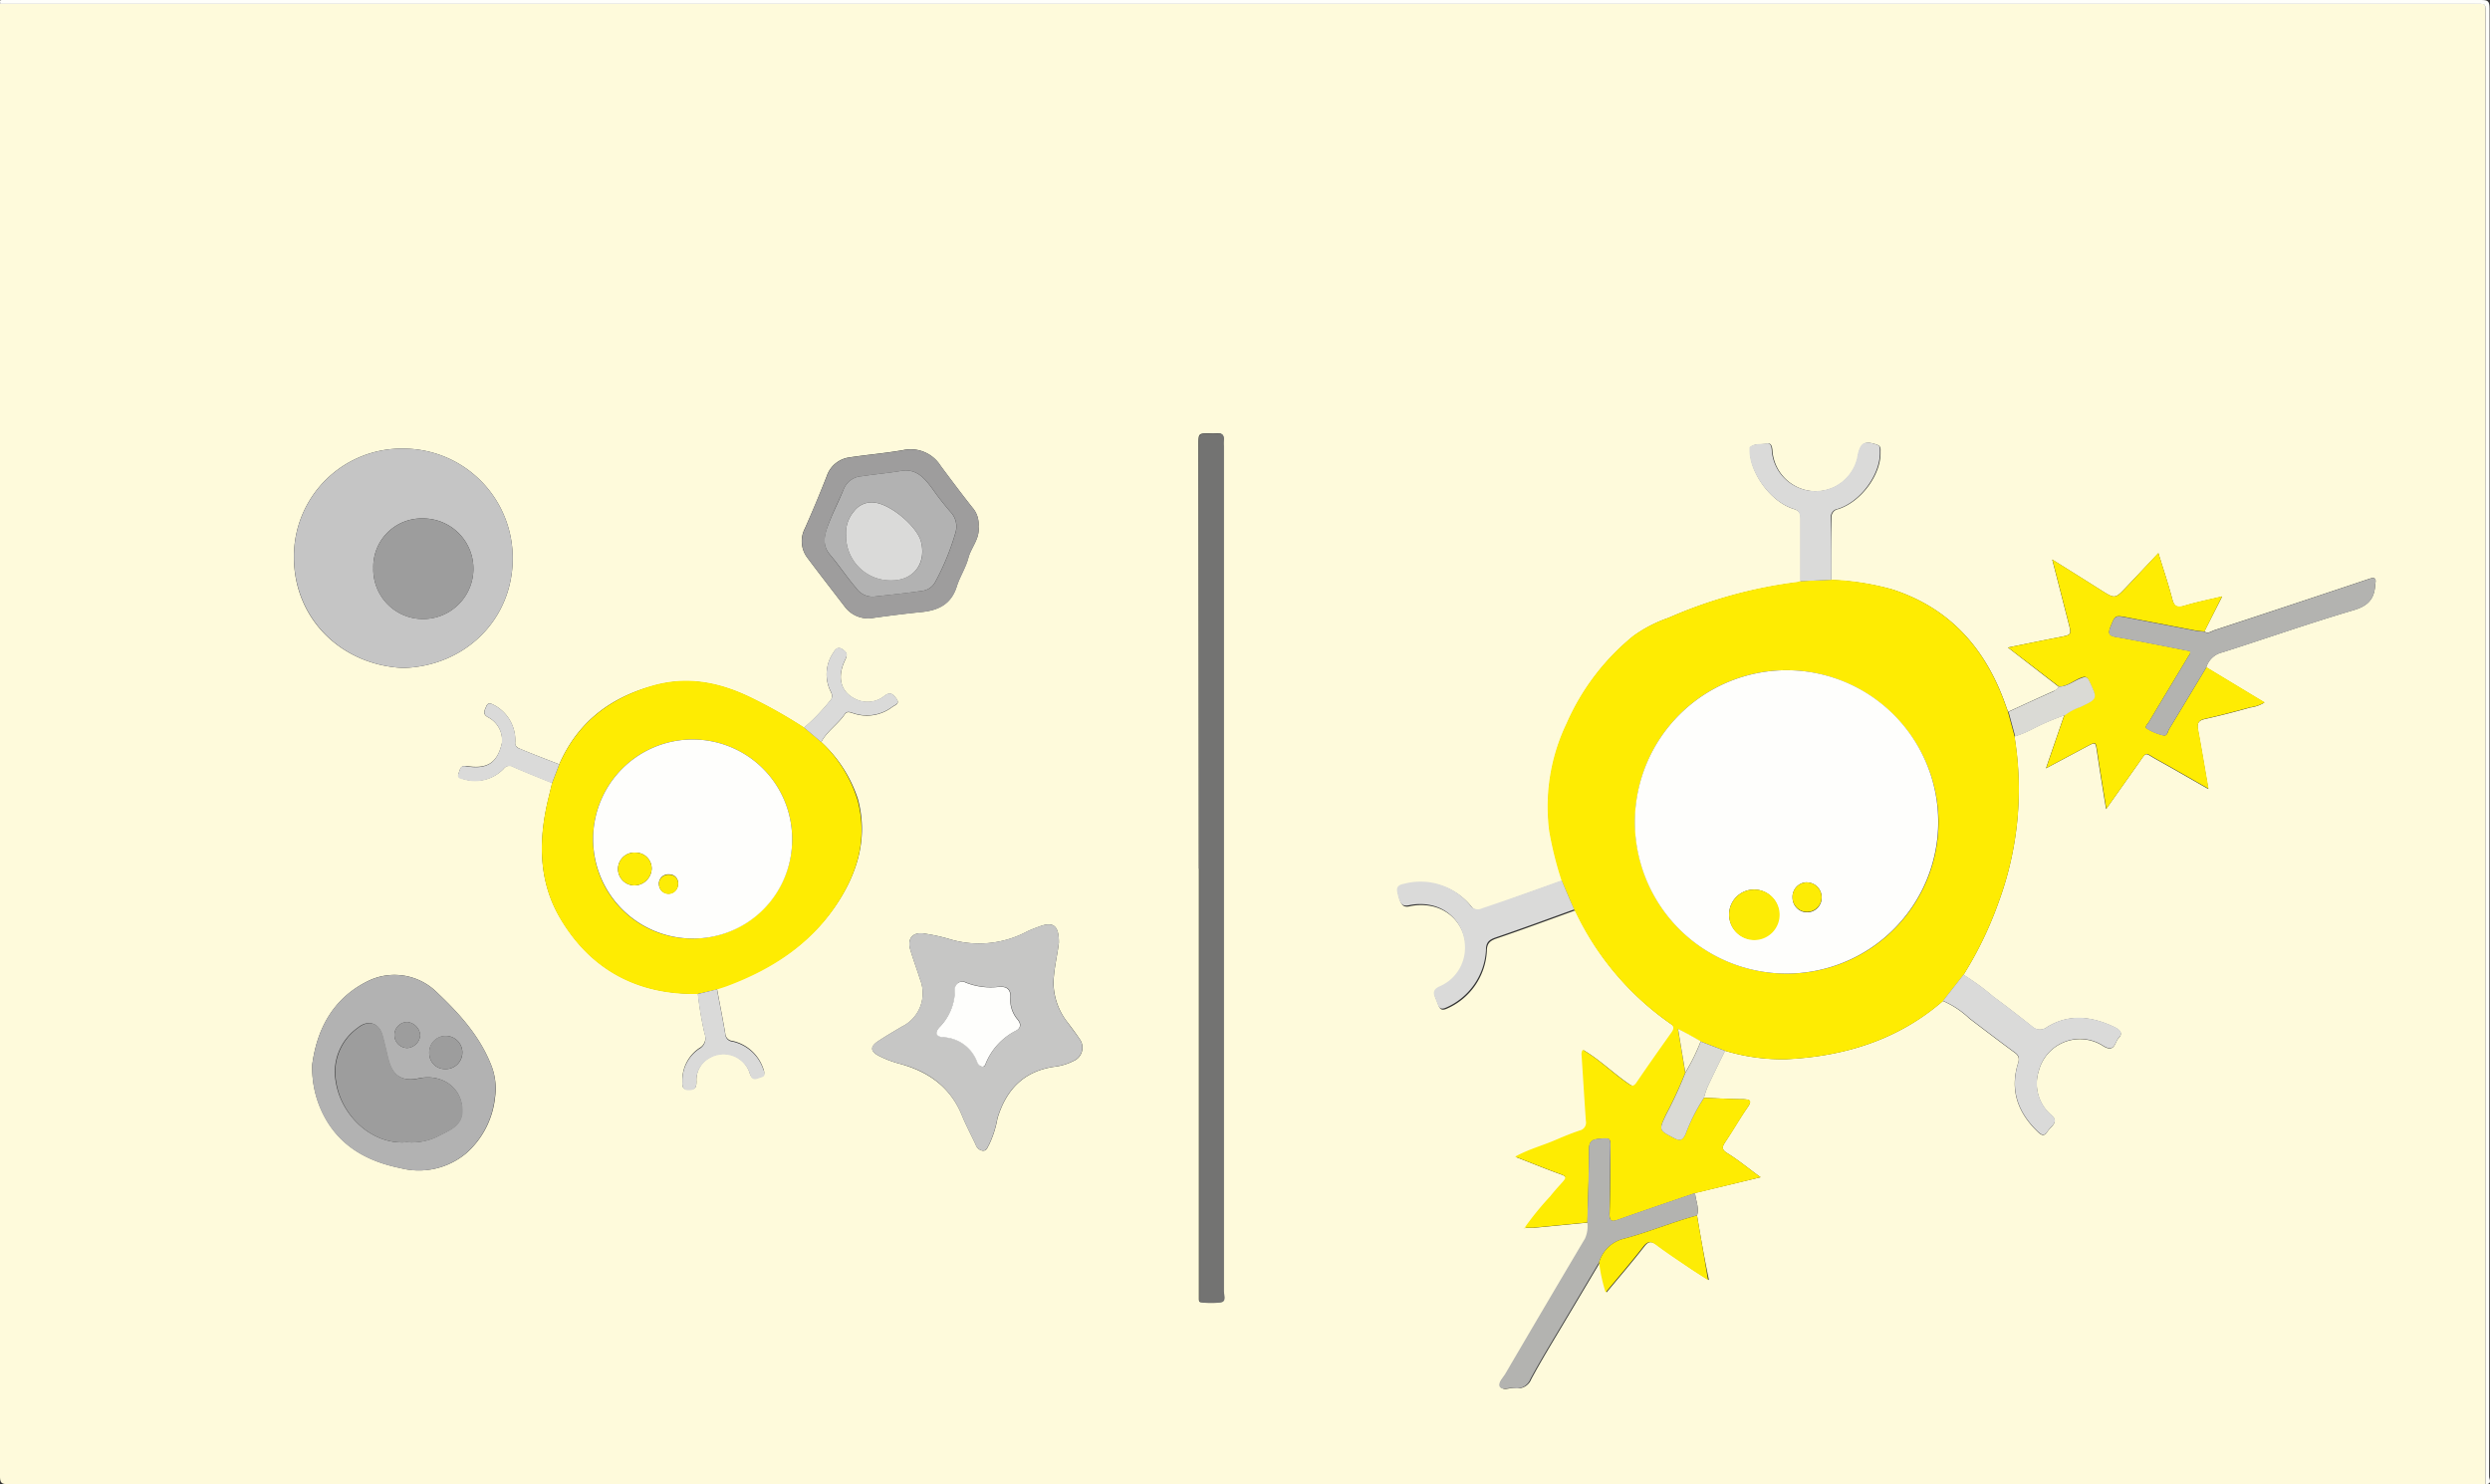 <svg xmlns="http://www.w3.org/2000/svg" viewBox="0 0 342.24 204"><rect x="0" y="0" width="342.24" height="204" fill="#333333" stroke="none"/><g id="Layer_2" data-name="Layer 2"><g id="YELLOW_t-cell_selection_activation_Image" data-name="YELLOW_t-cell selection | activation Image"><path d="M341.63,204Q171.37,204,1.1,204c-.9,0-1.1-.2-1.1-1.1Q0,101.7,0,.5H339.83c2,0,1.79-.21,1.79,1.79Q341.64,103.15,341.63,204ZM233.25,167.07c.33-1.07-.2-2.07-.27-3.1l9-2.16c-1.7-1.24-3.07-2.38-4.58-3.31-.85-.52-.69-.9-.27-1.54,1.06-1.59,2-3.24,3.1-4.81.58-.86.31-1-.57-1.06-1.82,0-3.64-.13-5.47-.2a12,12,0,0,1,.48-1.47c.78-1.68,1.61-3.36,2.42-5a27.08,27.08,0,0,0,8.47,1.16c8-.4,15.32-2.65,21.48-8a12.52,12.52,0,0,1,3.65,2.43c1.93,1.47,3.86,2.94,5.81,4.38.53.4,1.21.71.89,1.7-1.19,3.74-.06,6.86,2.72,9.51.51.49.89.61,1.31-.08a6,6,0,0,1,.63-.72c.44-.53.58-.9-.1-1.52a5.66,5.66,0,0,1-1.73-6.08,5.85,5.85,0,0,1,8.91-3.38c1.57.92,1.53-.61,2.06-1.13.74-.73,0-1.22-.6-1.52-3.07-1.46-6.18-1.86-9.22,0a1.57,1.57,0,0,1-2.1-.1c-1.74-1.38-3.5-2.75-5.3-4.07a32.11,32.11,0,0,0-4.11-3,51,51,0,0,0,4.87-10.09,44.71,44.71,0,0,0,2.14-22.69,15.83,15.83,0,0,0,2.42-1,33.24,33.24,0,0,1,4.43-1.91c-.81,2.35-1.62,4.7-2.51,7.3l5.62-3c1.19-.63,1.19-.63,1.38.64.16,1.07.32,2.14.49,3.2.24,1.5.48,3,.77,4.76l4.46-6.3c1.19-1.69.8-1.43,2.45-.52,2.33,1.29,4.63,2.63,7.14,4.06-.5-2.85-.93-5.48-1.42-8.1-.16-.86,0-1.3.93-1.51,2.1-.47,4.18-1,6.26-1.59a5,5,0,0,0,1.94-.68l-8-4.83a3,3,0,0,1,2.23-2.08c6-1.91,11.93-4,18-5.79,2-.58,2.87-1.53,3-3.44a.45.45,0,0,1,0-.11c.15-.72.07-1.06-.83-.76Q315,83.12,304.31,86.63c-.41.14-.84.53-1.33.16L305.42,82c-1.87.45-3.55.78-5.19,1.28-1,.29-1.4.12-1.66-.92-.54-2.06-1.22-4.08-1.91-6.32l-4.34,4.59c-1.62,1.71-1.62,1.71-3.57.48-2.14-1.36-4.29-2.7-6.68-4.2.8,3.09,1.52,5.91,2.24,8.72.42,1.63.41,1.62-1.22,1.94-2.3.45-4.59.92-7.11,1.43l7,5.41c-.16.35-.48.46-.82.62-2.06.92-4.11,1.87-6.16,2.81-.28-.74-.53-1.5-.83-2.24-2.83-7.12-7.67-12.18-15.08-14.57a35.69,35.69,0,0,0-8.34-1.29c0-2.83,0-5.66,0-8.49a1.09,1.09,0,0,1,.91-1.27c3.15-1,5.91-4.77,5.81-7.85,0-.38.1-.77-.46-1-1.65-.56-2.18-.31-2.58,1.33,0,.19-.06.39-.11.58a5.9,5.9,0,0,1-8.08,4,6,6,0,0,1-3.63-5.2c-.05-.49-.18-1-.73-.86-.77.16-1.66-.08-2.33.53,0,0,0,.15,0,.23-.13,3.12,2.8,7.25,6,8.22.82.25.95.64.95,1.35,0,2.87,0,5.74,0,8.61a1.19,1.19,0,0,1-.34.13,63.59,63.59,0,0,0-17.79,4.87,18.48,18.48,0,0,0-4.85,2.51,32,32,0,0,0-9.11,12,26.39,26.39,0,0,0-2.38,14.8,48.86,48.86,0,0,0,1.71,6.84c-3.64,1.3-7.29,2.59-10.92,3.92a1.24,1.24,0,0,1-1.58-.38,8.83,8.83,0,0,0-9.12-3c-.62.12-1.14.32-.95,1.18.34,1.6.65,2,1.64,1.77a7.25,7.25,0,0,1,3,0,5.86,5.86,0,0,1,4.65,5.42,5.76,5.76,0,0,1-3.51,5.75c-.77.37-.9.79-.6,1.5.14.33.26.67.39,1,.18.49.43.67,1,.46a9.15,9.15,0,0,0,5.62-7.94c0-1.06.4-1.43,1.32-1.75,3.62-1.23,7.21-2.56,10.81-3.86,0,.07.1.13.14.2a39.16,39.16,0,0,0,13.09,15.44c.54.37.47.71.14,1.18-1.62,2.28-3.23,4.56-4.8,6.87-.4.59-.62.54-1.19.15-2.12-1.46-4-3.32-6.2-4.62-.29.38-.16.78-.14,1.17.19,2.86.36,5.73.56,8.58a1.12,1.12,0,0,1-.85,1.34c-1.21.4-2.39.9-3.56,1.4-1.69.71-3.49,1.22-5.31,2.19,2.23.86,4.21,1.68,6.23,2.4.85.3.73.61.24,1.14s-1.12,1.24-1.64,1.9a41.69,41.69,0,0,0-3.53,4.33l-.1,0s0,0,0,.07l.09-.12c.39,0,.79,0,1.18,0,2.49-.23,5-.48,7.46-.72a4.11,4.11,0,0,1-.32,2.2q-5.5,9.24-10.92,18.53c-.34.59-1.17,1.22-.8,1.83s1.26.11,1.92.19a2,2,0,0,0,2.29-1.23c1.47-2.73,3.1-5.37,4.69-8.05l4.76-8a21.61,21.61,0,0,0,.9,4.13c1.8-2.17,3.54-4.19,5.18-6.3.59-.76,1-.76,1.74-.24,1.45,1.06,2.93,2.06,4.41,3.07.83.57,1.68,1.09,2.74,1.78C234.22,172.78,233.73,169.92,233.25,167.07ZM112.87,102c.81-1.5,2.3-2.43,3.24-3.82.31-.47.76-.25,1.19-.12a5.76,5.76,0,0,0,5.32-.86c.38-.28,1.11-.45.6-1.14-.39-.52-.78-1.07-1.63-.42a3.71,3.71,0,0,1-3.84.53c-2.18-.94-2.79-3-1.57-5.48.34-.71.23-1-.4-1.44s-1,.07-1.23.46a5.27,5.27,0,0,0-.49,5.11c.21.47.53.94.08,1.44a28.19,28.19,0,0,1-3.63,3.78,68.93,68.93,0,0,0-7.05-4c-4.47-2.22-9-3.16-13.95-1.69C83.65,96,79.34,99.42,76.87,105.06c-1.78-.7-3.57-1.37-5.33-2.11-.38-.16-.81-.35-.72-1a5.48,5.48,0,0,0-2.84-5c-.43-.21-.89-.53-1.17.18-.2.52-.56,1,.27,1.46A3.55,3.55,0,0,1,69,102.1c-.62,2.72-2,3.64-4.83,3.19-.91-.14-.94.51-1.13,1s.34.7.73.8a5.41,5.41,0,0,0,5.47-1.44,1,1,0,0,1,1.37-.22c1.75.76,3.53,1.46,5.29,2.18l-.42,1.74c-1.44,5.73-1.59,11.47,1.45,16.69,4.19,7.17,10.65,10.68,19,10.53a46.06,46.06,0,0,0,.92,5.5,1.6,1.6,0,0,1-.75,2,5.27,5.27,0,0,0-2.31,4.49c0,.6-.1,1.19.85,1.19s1.09-.31,1.08-1.12a3.48,3.48,0,0,1,1.81-3.27,3.77,3.77,0,0,1,5.52,2.14c.36,1.13,1.08.6,1.61.48s.4-.76.22-1.18a5.78,5.78,0,0,0-4.19-3.73,1.07,1.07,0,0,1-1-1c-.35-2.07-.76-4.13-1.15-6.19.49-.16,1-.31,1.48-.49,6.35-2.38,11.8-6,15.44-11.85,2.61-4.21,3.79-8.75,2.46-13.7A18.38,18.38,0,0,0,112.87,102ZM55.41,91.81c8.47-.24,14.93-6.57,15.06-14.8a15.05,15.05,0,0,0-15-15.35A14.81,14.81,0,0,0,40.4,76.56C40.38,85,46.86,91.41,55.41,91.81Zm109.37,27.57v59.07c0,.2,0,.5.2.51a10.08,10.08,0,0,0,2.85,0c.7-.16.33-1,.33-1.58q0-58,0-116.11a5.61,5.61,0,0,1,0-.71c.08-.7-.15-1.07-.92-1a7.69,7.69,0,0,1-1,0c-1.52,0-1.52,0-1.52,1.55Zm-19.24,10.18c0-2.33-.76-2.91-2.6-2.24-.6.22-1.2.44-1.78.72a14,14,0,0,1-10.78,1,25.19,25.19,0,0,0-3.26-.71c-1.61-.3-2.48.63-2,2.2.4,1.38.92,2.72,1.34,4.08a5.11,5.11,0,0,1-2.51,6.51c-1.09.65-2.2,1.29-3.26,2s-1.11,1.37.1,2a14.23,14.23,0,0,0,2.89,1.1c3.9,1.07,6.9,3.17,8.5,7,.57,1.4,1.28,2.74,1.93,4.11a1.19,1.19,0,0,0,.93.83c.58.07.68-.46.9-.81a13.73,13.73,0,0,0,1.16-3.63c1.2-3.93,3.58-6.47,7.8-7.09a7.75,7.75,0,0,0,2.62-.78,2,2,0,0,0,.82-3.11c-.48-.73-1-1.41-1.54-2.13a9,9,0,0,1-2-5.62C144.88,133,145.37,131.13,145.54,129.56ZM42.92,146.3a14.13,14.13,0,0,0,1.69,7.19c2.23,4.15,6,6.16,10.43,7.06a10.12,10.12,0,0,0,9-2,11.87,11.87,0,0,0,4-7.66,8.7,8.7,0,0,0-.52-4.47c-1.61-4.09-4.48-7.21-7.6-10.15a8.28,8.28,0,0,0-9.34-1.43C45.52,137.34,43.53,141.79,42.92,146.3Zm91.57-73.91a3.45,3.45,0,0,0-.85-2.64c-1.48-1.87-2.91-3.78-4.34-5.7a4.87,4.87,0,0,0-5.16-2.19c-2.43.43-4.9.63-7.34,1a3.82,3.82,0,0,0-3.17,2.58q-1.41,3.61-3,7.18a3.78,3.78,0,0,0,.35,4.06c1.67,2.23,3.38,4.43,5.08,6.64a4,4,0,0,0,4,1.6c2.21-.31,4.43-.59,6.65-.81s4-1.07,4.77-3.46c.42-1.36,1.25-2.61,1.62-4S134.71,74,134.49,72.39Z" fill="#fefadb"/><path d="M341.63,204q0-100.84,0-201.68c0-2,.21-1.79-1.79-1.79H0C.12.35-.21,0,.26,0,.54,0,.82,0,1.1,0Q171,0,341,0c.94,0,1.18.14,1.18,1.15q0,100.88-.06,201.75C342.07,203.21,342.66,204,341.63,204Z" fill="#fefefb"/><path d="M234.21,150.89c1.83.07,3.65.16,5.47.2.88,0,1.15.2.57,1.06-1.08,1.57-2,3.22-3.1,4.81-.42.64-.58,1,.27,1.54,1.51.93,2.88,2.07,4.58,3.31L233,164c-3.54,1.21-7.08,2.41-10.61,3.66-.89.32-1.19.19-1.16-.82.08-2.95.08-5.89.13-8.84,0-1.65,0-1.6-1.64-1.45-1,.09-1.31.45-1.31,1.48,0,3.35-.14,6.69-.22,10-2.49.24-5,.49-7.46.72-.39,0-.79,0-1.18,0h0a41.69,41.69,0,0,1,3.53-4.33c.52-.66,1.08-1.28,1.64-1.9s.61-.84-.24-1.14c-2-.72-4-1.54-6.23-2.4,1.82-1,3.62-1.48,5.31-2.19,1.17-.5,2.35-1,3.56-1.4a1.12,1.12,0,0,0,.85-1.34c-.2-2.85-.37-5.72-.56-8.58,0-.39-.15-.79.14-1.17,2.24,1.3,4.08,3.16,6.2,4.62.57.39.79.44,1.19-.15,1.57-2.31,3.18-4.59,4.8-6.87.33-.47.4-.81-.14-1.18a39.16,39.16,0,0,1-13.09-15.44c0-.07-.1-.13-.14-.2-.58-1.35-1.15-2.7-1.72-4a48.86,48.86,0,0,1-1.71-6.84,26.39,26.39,0,0,1,2.38-14.8,32,32,0,0,1,9.11-12,18.48,18.48,0,0,1,4.85-2.51A63.59,63.59,0,0,1,247.07,80a1.19,1.19,0,0,0,.34-.13l4.32-.19A35.69,35.69,0,0,1,260.07,81c7.41,2.39,12.25,7.45,15.08,14.57.3.74.55,1.5.83,2.24.3,1.13.61,2.25.91,3.38a44.71,44.71,0,0,1-2.14,22.69A51,51,0,0,1,269.88,134l-2.82,3.6c-6.16,5.34-13.5,7.59-21.48,8a27.08,27.08,0,0,1-8.47-1.16l-3.35-1.28c-1-.54-1.95-1.07-3.13-1.71.37,2.19.69,4.1,1,6a55.75,55.75,0,0,1-2.64,5.72c-1,2.18-1,2.14,1.1,3.25.84.44,1.18.29,1.58-.55A24.84,24.84,0,0,1,234.21,150.89Zm11.36-58.77a20.85,20.85,0,1,0,20.87,20.73A21,21,0,0,0,245.57,92.12Z" fill="#feec02"/><path d="M95.9,136.62c-8.37.15-14.83-3.36-19-10.53-3-5.22-2.89-11-1.45-16.69l.42-1.74,1-2.6c2.47-5.64,6.78-9,12.64-10.77,4.95-1.47,9.48-.53,13.95,1.69a68.93,68.93,0,0,1,7.05,4l2.36,2a18.38,18.38,0,0,1,5,8c1.33,5,.15,9.49-2.46,13.7-3.64,5.88-9.09,9.47-15.44,11.85-.49.18-1,.33-1.48.49ZM95.12,129a13.68,13.68,0,1,0-13.6-14A13.61,13.61,0,0,0,95.12,129Z" fill="#feec02"/><path d="M55.41,91.81c-8.55-.4-15-6.86-15-15.25a14.81,14.81,0,0,1,15.07-14.9A15.05,15.05,0,0,1,70.47,77C70.34,85.24,63.88,91.57,55.41,91.81Zm-4.1-13.73a6.82,6.82,0,0,0,6.89,7,6.91,6.91,0,0,0-.08-13.82A6.64,6.64,0,0,0,51.31,78.08Z" fill="#c5c5c5"/><path d="M283,94.37,276,89c2.52-.51,4.81-1,7.11-1.43,1.63-.32,1.64-.31,1.22-1.94-.72-2.81-1.44-5.63-2.24-8.72,2.39,1.5,4.54,2.84,6.68,4.2,1.95,1.23,1.95,1.23,3.57-.48L296.66,76c.69,2.24,1.37,4.26,1.91,6.32.26,1,.68,1.21,1.66.92,1.64-.5,3.32-.83,5.19-1.28L303,86.79a11.69,11.69,0,0,1-1.19-.12l-9.5-1.82c-1.65-.31-1.59-.26-2.23,1.31-.37.93-.2,1.22.79,1.39,3.4.59,6.79,1.29,10.14,1.94.1.37-.11.54-.23.73-1.8,3-3.62,6-5.41,9-.17.28-.64.71-.32.9a7.51,7.51,0,0,0,2.3.95c.54.14.6-.54.8-.88,1.72-2.82,3.42-5.66,5.12-8.49l8,4.83a5,5,0,0,1-1.94.68c-2.08.56-4.16,1.12-6.26,1.59-.95.21-1.09.65-.93,1.51.49,2.62.92,5.25,1.42,8.1-2.51-1.43-4.81-2.77-7.14-4.06-1.65-.91-1.26-1.17-2.45.52l-4.46,6.3c-.29-1.76-.53-3.26-.77-4.76-.17-1.06-.33-2.13-.49-3.2-.19-1.27-.19-1.27-1.38-.64l-5.62,3c.89-2.6,1.7-5,2.51-7.3a7.24,7.24,0,0,1,2.09-1.11c2.43-1.16,2.41-1.13,1.26-3.58-.32-.68-.61-.61-1.18-.39C284.93,93.61,284.09,94.36,283,94.37Z" fill="#feec03"/><path d="M164.78,119.38V61.15c0-1.55,0-1.55,1.52-1.55a7.69,7.69,0,0,0,1,0c.77-.09,1,.28.92,1a5.61,5.61,0,0,0,0,.71q0,58.07,0,116.11c0,.54.37,1.42-.33,1.58a10.08,10.08,0,0,1-2.85,0c-.19,0-.2-.31-.2-.51V119.38Z" fill="#737372"/><path d="M145.54,129.56c-.17,1.57-.66,3.46-.76,5.42a9,9,0,0,0,2,5.62c.5.72,1.06,1.4,1.54,2.13a2,2,0,0,1-.82,3.11,7.75,7.75,0,0,1-2.62.78c-4.22.62-6.6,3.16-7.8,7.09a13.73,13.73,0,0,1-1.16,3.63c-.22.35-.32.88-.9.81a1.19,1.19,0,0,1-.93-.83c-.65-1.37-1.36-2.71-1.93-4.11-1.6-3.85-4.6-6-8.5-7a14.23,14.23,0,0,1-2.89-1.1c-1.21-.63-1.22-1.26-.1-2s2.17-1.34,3.26-2a5.11,5.11,0,0,0,2.51-6.51c-.42-1.36-.94-2.7-1.34-4.08-.45-1.57.42-2.5,2-2.2a25.19,25.19,0,0,1,3.26.71,14,14,0,0,0,10.78-1c.58-.28,1.18-.5,1.78-.72C144.78,126.65,145.57,127.23,145.54,129.56ZM135,146.62c.21,0,.34,0,.47-.35a8.8,8.8,0,0,1,4.24-4.65c.63-.34.69-.89.19-1.5a4.18,4.18,0,0,1-1-3c.08-1.16-.47-1.58-1.59-1.5a9.26,9.26,0,0,1-4.56-.6,1,1,0,0,0-1.46,1,7.3,7.3,0,0,1-2.13,5.14c-.69.8-.52,1.29.51,1.39a5.18,5.18,0,0,1,4.7,3.46A.88.88,0,0,0,135,146.62Z" fill="#c6c6c5"/><path d="M42.92,146.3c.61-4.51,2.6-9,7.66-11.45a8.28,8.28,0,0,1,9.34,1.43c3.12,2.94,6,6.06,7.6,10.15A8.7,8.7,0,0,1,68,150.9a11.87,11.87,0,0,1-4,7.66,10.12,10.12,0,0,1-9,2c-4.45-.9-8.2-2.91-10.43-7.06A14.13,14.13,0,0,1,42.92,146.3Zm13,10.7a8.12,8.12,0,0,0,4.6-1c1.4-.71,3-1.34,3-3.31.07-3.1-2.7-5.17-6-4.47-2.25.48-3.58-.35-4.15-2.61-.29-1.11-.51-2.24-.83-3.35-.48-1.71-2-2.14-3.38-1a7.44,7.44,0,0,0-3,7.51C46.9,153.31,51.1,157.41,55.93,157Zm5.27-10.06A2.28,2.28,0,1,0,59,144.82,2.14,2.14,0,0,0,61.2,146.94ZM56,144.05a1.92,1.92,0,0,0,1.76-1.78,2,2,0,0,0-1.76-1.8,1.79,1.79,0,1,0,0,3.58Z" fill="#b2b2b2"/><path d="M134.49,72.39c.22,1.64-1,2.84-1.37,4.28s-1.2,2.62-1.62,4c-.75,2.39-2.49,3.23-4.77,3.46s-4.44.5-6.65.81a4,4,0,0,1-4-1.6c-1.7-2.21-3.41-4.41-5.08-6.64a3.78,3.78,0,0,1-.35-4.06q1.55-3.57,3-7.18a3.82,3.82,0,0,1,3.17-2.58c2.44-.37,4.91-.57,7.34-1a4.87,4.87,0,0,1,5.16,2.19c1.43,1.92,2.86,3.83,4.34,5.7A3.45,3.45,0,0,1,134.49,72.39ZM120.16,82c2.21-.26,4.42-.47,6.61-.79a2.36,2.36,0,0,0,1.75-1.15,34.28,34.28,0,0,0,2.81-6.81,2.91,2.91,0,0,0-.69-2.9,39.68,39.68,0,0,1-2.49-3.19c-1.07-1.43-2.16-2.78-4.28-2.43-1.8.3-3.62.46-5.42.73A2.85,2.85,0,0,0,116,67.15c-.65,1.54-1.39,3-2,4.58s-1.11,3.11.08,4.52,2.32,3.11,3.59,4.58A2.74,2.74,0,0,0,120.16,82Z" fill="#9e9d9d"/><path d="M218.17,168c.08-3.34.22-6.68.22-10,0-1,.31-1.39,1.31-1.48,1.69-.15,1.67-.2,1.64,1.45-.05,2.95-.05,5.89-.13,8.84,0,1,.27,1.14,1.16.82,3.53-1.25,7.07-2.45,10.61-3.66.07,1,.6,2,.27,3.1-3.41.9-6.67,2.3-10.07,3.19a4.69,4.69,0,0,0-3.39,3.25l-4.76,8c-1.59,2.68-3.22,5.32-4.69,8.05a2,2,0,0,1-2.29,1.23c-.66-.08-1.63.31-1.92-.19s.46-1.24.8-1.83q5.43-9.28,10.92-18.53A4.11,4.11,0,0,0,218.17,168Z" fill="#b3b3b0"/><path d="M303.25,91.73c-1.7,2.83-3.4,5.67-5.12,8.49-.2.34-.26,1-.8.88a7.51,7.51,0,0,1-2.3-.95c-.32-.19.15-.62.32-.9,1.79-3,3.61-6,5.41-9,.12-.19.33-.36.23-.73-3.35-.65-6.74-1.35-10.14-1.94-1-.17-1.16-.46-.79-1.39.64-1.57.58-1.62,2.23-1.31l9.5,1.82a11.69,11.69,0,0,0,1.19.12c.49.37.92,0,1.33-.16q10.67-3.52,21.32-7.08c.9-.3,1,0,.83.76a.45.45,0,0,0,0,.11c-.12,1.91-1,2.86-3,3.44-6,1.77-12,3.88-18,5.79A3,3,0,0,0,303.25,91.73Z" fill="#b3b3b0"/><path d="M267.06,137.56l2.82-3.6a32.11,32.11,0,0,1,4.11,3c1.8,1.32,3.56,2.69,5.3,4.07a1.57,1.57,0,0,0,2.1.1c3-1.85,6.15-1.45,9.22,0,.63.3,1.34.79.6,1.52-.53.52-.49,2.05-2.06,1.13a5.85,5.85,0,0,0-8.91,3.38,5.66,5.66,0,0,0,1.73,6.08c.68.62.54,1,.1,1.52a6,6,0,0,0-.63.72c-.42.69-.8.57-1.31.08-2.78-2.65-3.91-5.77-2.72-9.51.32-1-.36-1.3-.89-1.7-1.95-1.44-3.88-2.91-5.81-4.38A12.52,12.52,0,0,0,267.06,137.56Z" fill="#dadad9"/><path d="M214.65,121c.57,1.35,1.14,2.7,1.72,4-3.6,1.3-7.19,2.63-10.81,3.86-.92.32-1.33.69-1.32,1.75a9.15,9.15,0,0,1-5.62,7.94c-.57.21-.82,0-1-.46-.13-.33-.25-.67-.39-1-.3-.71-.17-1.13.6-1.5a5.76,5.76,0,0,0,3.51-5.75,5.86,5.86,0,0,0-4.65-5.42,7.25,7.25,0,0,0-3,0c-1,.2-1.3-.17-1.64-1.77-.19-.86.33-1.06.95-1.18a8.83,8.83,0,0,1,9.12,3,1.24,1.24,0,0,0,1.58.38C207.36,123.62,211,122.33,214.65,121Z" fill="#dadad9"/><path d="M251.73,79.7l-4.32.19c0-2.87,0-5.74,0-8.61,0-.71-.13-1.1-.95-1.35-3.18-1-6.11-5.1-6-8.22,0-.08,0-.19,0-.23.67-.61,1.56-.37,2.33-.53.55-.12.68.37.73.86a6,6,0,0,0,3.63,5.2,5.9,5.9,0,0,0,8.08-4c.05-.19.07-.39.11-.58.4-1.64.93-1.89,2.58-1.33.56.18.45.57.46,1,.1,3.08-2.66,6.89-5.81,7.85a1.09,1.09,0,0,0-.91,1.27C251.74,74,251.73,76.87,251.73,79.7Z" fill="#dadad9"/><path d="M219.79,173.51a4.69,4.69,0,0,1,3.39-3.25c3.4-.89,6.66-2.29,10.07-3.19.48,2.85,1,5.71,1.51,8.88-1.06-.69-1.91-1.21-2.74-1.78-1.48-1-3-2-4.41-3.07-.71-.52-1.15-.52-1.74.24-1.64,2.11-3.38,4.13-5.18,6.3A21.61,21.61,0,0,1,219.79,173.51Z" fill="#fdec05"/><path d="M95.9,136.62l2.64-.64c.39,2.06.8,4.12,1.15,6.19a1.07,1.07,0,0,0,1,1,5.78,5.78,0,0,1,4.19,3.73c.18.42.45,1-.22,1.18s-1.25.65-1.61-.48a3.77,3.77,0,0,0-5.52-2.14,3.48,3.48,0,0,0-1.81,3.27c0,.81-.22,1.12-1.08,1.12s-.88-.59-.85-1.19a5.27,5.27,0,0,1,2.31-4.49,1.6,1.6,0,0,0,.75-2A46.06,46.06,0,0,1,95.9,136.62Z" fill="#dadad9"/><path d="M234.21,150.89a24.84,24.84,0,0,0-2.53,5c-.4.84-.74,1-1.58.55-2.12-1.11-2.13-1.07-1.1-3.25a55.75,55.75,0,0,0,2.64-5.72,28.23,28.23,0,0,0,2.12-4.31l3.35,1.28c-.81,1.67-1.64,3.35-2.42,5A12,12,0,0,0,234.21,150.89Z" fill="#dadad5"/><path d="M76.87,105.06l-1,2.6c-1.76-.72-3.54-1.42-5.29-2.18a1,1,0,0,0-1.37.22,5.41,5.41,0,0,1-5.47,1.44c-.39-.1-1-.11-.73-.8s.22-1.19,1.13-1c2.84.45,4.21-.47,4.83-3.19a3.55,3.55,0,0,0-1.87-3.56c-.83-.47-.47-.94-.27-1.46.28-.71.74-.39,1.17-.18a5.48,5.48,0,0,1,2.84,5c-.09.7.34.89.72,1C73.3,103.69,75.09,104.36,76.87,105.06Z" fill="#dadad9"/><path d="M112.87,102l-2.36-2a28.19,28.19,0,0,0,3.63-3.78c.45-.5.13-1-.08-1.44a5.27,5.27,0,0,1,.49-5.11c.23-.39.52-.92,1.23-.46s.74.73.4,1.44c-1.22,2.46-.61,4.54,1.57,5.48a3.71,3.71,0,0,0,3.84-.53c.85-.65,1.24-.1,1.63.42.51.69-.22.86-.6,1.14a5.76,5.76,0,0,1-5.32.86c-.43-.13-.88-.35-1.19.12C115.17,99.53,113.68,100.46,112.87,102Z" fill="#dadad9"/><path d="M283,94.37c1.13,0,2-.76,3-1.14.57-.22.86-.29,1.18.39,1.15,2.45,1.17,2.42-1.26,3.58a7.24,7.24,0,0,0-2.09,1.11,33.24,33.24,0,0,0-4.43,1.91,15.83,15.83,0,0,1-2.42,1c-.3-1.13-.61-2.25-.91-3.38,2-.94,4.1-1.89,6.16-2.81C282.48,94.83,282.8,94.72,283,94.37Z" fill="#dadad5"/><path d="M209.53,168.74l-.09.12s0-.06,0-.07l.1,0Z" fill="#feec02"/><path d="M245.57,92.12a20.85,20.85,0,1,1-20.87,20.77A20.89,20.89,0,0,1,245.57,92.12Zm-4.45,30.15a3.43,3.43,0,0,0-3.46,3.37,3.42,3.42,0,1,0,3.46-3.37Zm7.19-1a2,2,0,0,0-1.93,2.13,2,2,0,0,0,2,2,2,2,0,0,0,2-2.06A2.06,2.06,0,0,0,248.31,121.28Z" fill="#fefefc"/><path d="M233.76,143.11a28.23,28.23,0,0,1-2.12,4.31l-1-6C231.81,142,232.79,142.57,233.76,143.11Z" fill="#fefadb"/><path d="M95.12,129a13.68,13.68,0,1,1,13.76-13.61A13.57,13.57,0,0,1,95.12,129Zm-5.55-9.6a2.19,2.19,0,0,0-2.17-2.21,2.26,2.26,0,1,0-.12,4.51A2.39,2.39,0,0,0,89.57,119.4Zm1,2.12a1.31,1.31,0,0,0,2.62,0,1.18,1.18,0,0,0-1.2-1.34A1.29,1.29,0,0,0,90.56,121.52Z" fill="#fefefc"/><path d="M51.31,78.08a6.64,6.64,0,0,1,6.81-6.81,6.91,6.91,0,0,1,.08,13.82A6.82,6.82,0,0,1,51.31,78.08Z" fill="#9d9d9d"/><path d="M135,146.62a.88.88,0,0,1-.67-.58,5.18,5.18,0,0,0-4.7-3.46c-1-.1-1.2-.59-.51-1.39a7.3,7.3,0,0,0,2.13-5.14,1,1,0,0,1,1.46-1,9.26,9.26,0,0,0,4.56.6c1.12-.08,1.67.34,1.59,1.5a4.18,4.18,0,0,0,1,3c.5.61.44,1.16-.19,1.5a8.8,8.8,0,0,0-4.24,4.65C135.3,146.59,135.17,146.61,135,146.62Z" fill="#fefefc"/><path d="M55.93,157c-4.83.41-9-3.69-9.7-8.22a7.44,7.44,0,0,1,3-7.51c1.41-1.12,2.9-.69,3.38,1,.32,1.11.54,2.24.83,3.35.57,2.26,1.9,3.09,4.15,2.61,3.28-.7,6,1.37,6,4.47,0,2-1.62,2.6-3,3.31A8.12,8.12,0,0,1,55.93,157Z" fill="#9d9d9d"/><path d="M61.2,146.94A2.14,2.14,0,0,1,59,144.82a2.23,2.23,0,0,1,2.31-2.44,2.28,2.28,0,1,1-.1,4.56Z" fill="#9d9d9d"/><path d="M56,144.05a1.79,1.79,0,1,1,0-3.58,2,2,0,0,1,1.76,1.8A1.92,1.92,0,0,1,56,144.05Z" fill="#9d9d9d"/><path d="M120.16,82a2.74,2.74,0,0,1-2.48-1.18c-1.27-1.47-2.33-3.1-3.59-4.58s-.68-3-.08-4.52,1.37-3,2-4.58a2.85,2.85,0,0,1,2.42-1.68c1.8-.27,3.62-.43,5.42-.73,2.12-.35,3.21,1,4.28,2.43a39.68,39.68,0,0,0,2.49,3.19,2.91,2.91,0,0,1,.69,2.9,34.28,34.28,0,0,1-2.81,6.81,2.36,2.36,0,0,1-1.75,1.15C124.58,81.54,122.37,81.75,120.16,82Zm-3.87-8.52a6.11,6.11,0,0,0,6.09,6.29c3.47.06,5-2.66,4.19-5.39-.59-2.1-4.25-5.15-6.45-5.31a3,3,0,0,0-2.73,1.19A4.5,4.5,0,0,0,116.29,73.49Z" fill="#b2b2b2"/><path d="M241.12,122.27a3.47,3.47,0,1,1-3.46,3.37A3.43,3.43,0,0,1,241.12,122.27Z" fill="#fdec05"/><path d="M248.31,121.28a2.06,2.06,0,0,1,2.06,2,2,2,0,0,1-2,2.06,2,2,0,0,1-2-2A2,2,0,0,1,248.31,121.28Z" fill="#fdec05"/><path d="M89.57,119.4a2.39,2.39,0,0,1-2.29,2.3,2.26,2.26,0,1,1,.12-4.51A2.19,2.19,0,0,1,89.57,119.4Z" fill="#fdec05"/><path d="M90.56,121.52A1.29,1.29,0,0,1,92,120.23a1.18,1.18,0,0,1,1.2,1.34,1.31,1.31,0,0,1-2.62,0Z" fill="#fdec05"/><path d="M116.29,73.49a4.5,4.5,0,0,1,1.1-3.22,3,3,0,0,1,2.73-1.19c2.2.16,5.86,3.21,6.45,5.31.76,2.73-.72,5.45-4.19,5.39A6.11,6.11,0,0,1,116.29,73.49Z" fill="#dadad9"/></g></g></svg>